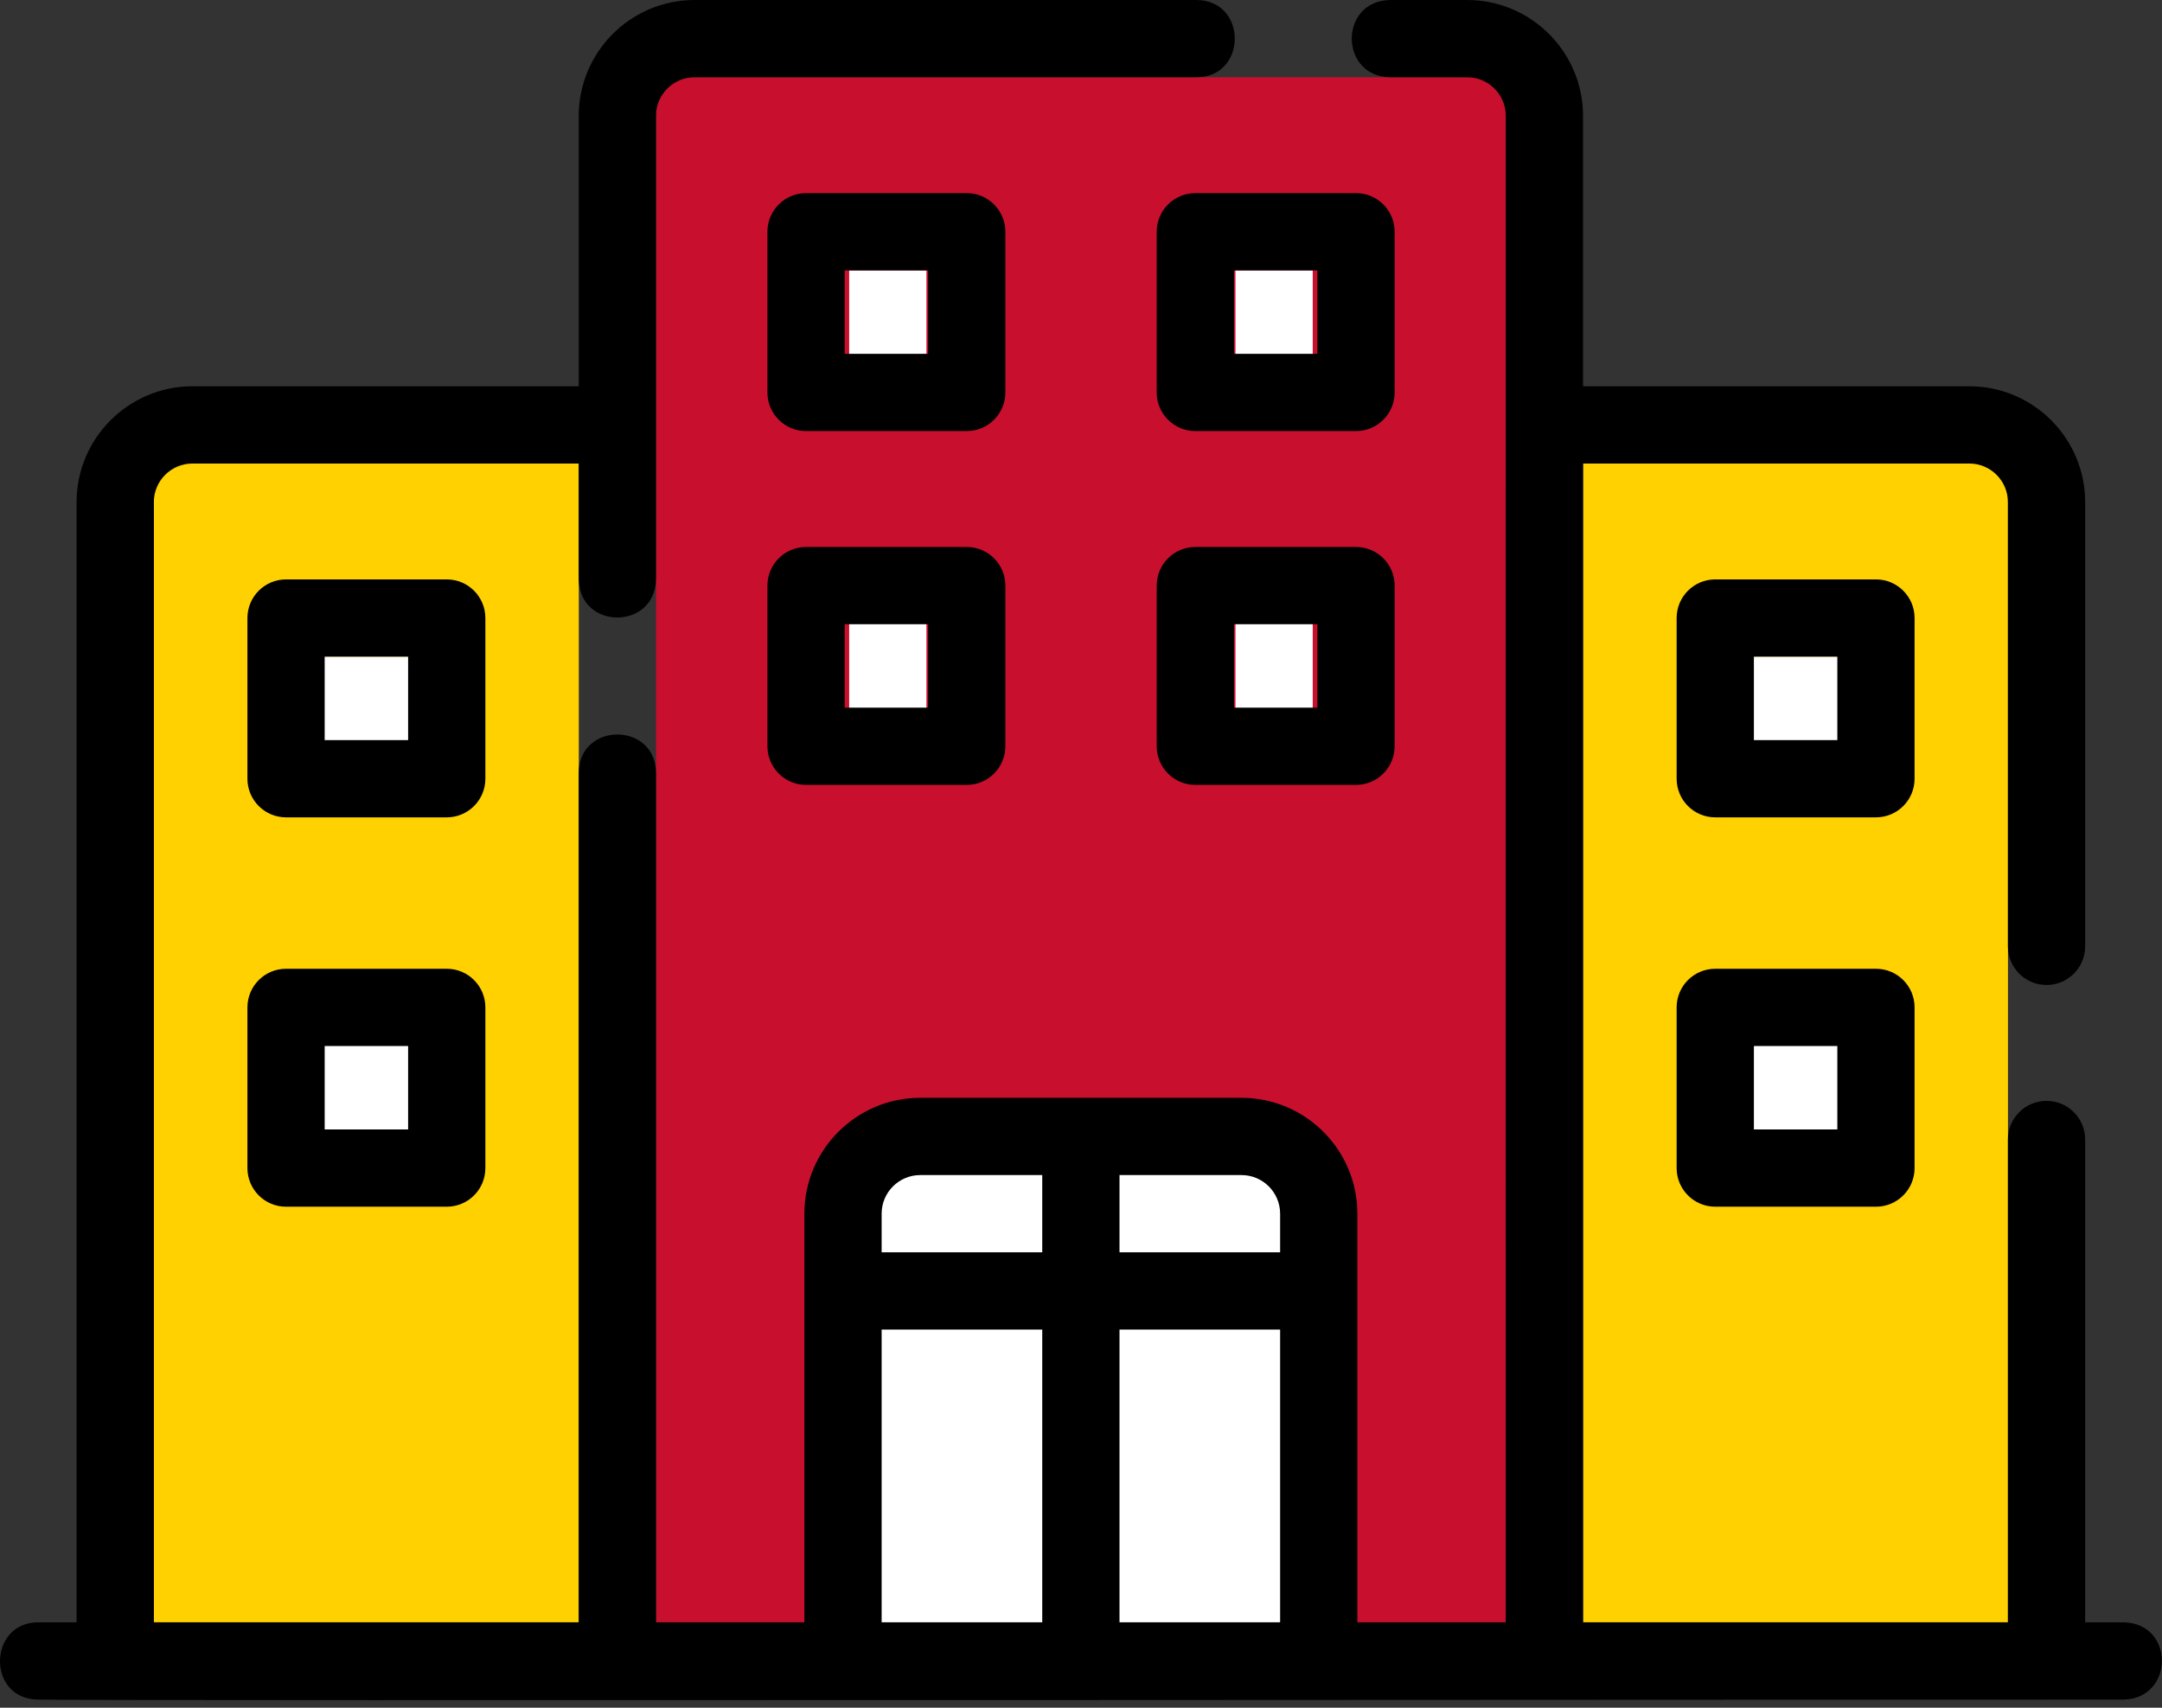 <svg width="276" height="218" viewBox="0 0 276 218" fill="none" xmlns="http://www.w3.org/2000/svg">
<rect x="0" y="0" width="276" height="218" fill="#333333" stroke="none"/>
<rect x="83.75" y="9.861" width="108.483" height="197.242" fill="#C8102E"/>
<rect x="202.094" y="59.172" width="54.241" height="147.931" fill="#FFD100"/>
<rect x="19.648" y="59.172" width="54.241" height="147.931" fill="#FFD100"/>
<rect x="108.406" y="147.932" width="59.172" height="59.172" fill="white"/>
<rect x="108.406" y="78.897" width="9.862" height="14.793" fill="white"/>
<rect x="157.719" y="78.897" width="9.862" height="14.793" fill="white"/>
<rect x="157.719" y="34.518" width="9.862" height="14.793" fill="white"/>
<rect x="108.406" y="34.518" width="9.862" height="14.793" fill="white"/>
<rect x="221.82" y="83.828" width="14.793" height="14.793" fill="white"/>
<rect x="221.82" y="133.139" width="14.793" height="14.793" fill="white"/>
<rect x="39.375" y="133.139" width="14.793" height="14.793" fill="white"/>
<rect x="39.375" y="83.828" width="14.793" height="14.793" fill="white"/>
<path d="M271.122 207.104H266.191V145.466C266.191 142.742 263.986 140.535 261.26 140.535C258.535 140.535 256.329 142.742 256.329 145.466V207.104H202.088V59.172H251.398C254.119 59.172 256.329 61.385 256.329 64.103V120.81C256.329 123.534 258.535 125.741 261.26 125.741C263.986 125.741 266.191 123.534 266.191 120.81V64.103C266.191 55.946 259.556 49.31 251.398 49.31H202.088V14.793C202.088 6.636 195.452 0 187.295 0H177.433C170.915 0.158 170.969 9.732 177.433 9.862C177.433 9.862 187.295 9.862 187.295 9.862C190.016 9.862 192.226 12.075 192.226 14.793C192.211 40.161 192.237 178.704 192.226 207.104H173.282V154.938C173.282 146.78 166.646 140.145 158.489 140.145H117.48C109.323 140.145 102.687 146.78 102.687 154.938V207.104H83.743V98.621C83.668 92.16 73.972 92.131 73.881 98.621C73.881 98.621 73.881 207.104 73.881 207.104H19.64V64.103C19.64 61.385 21.85 59.172 24.57 59.172H73.881V73.966C74.024 80.48 83.623 80.427 83.743 73.965C83.73 61.279 83.752 27.859 83.743 14.793C83.743 12.075 85.953 9.862 88.674 9.862H152.778C159.236 9.803 159.265 0.081 152.777 4.7026e-05C152.778 4.7026e-05 88.674 4.7026e-05 88.674 4.7026e-05C80.517 4.7026e-05 73.881 6.636 73.881 14.793V49.31H24.571C16.413 49.31 9.777 55.946 9.777 64.103V207.104H4.846C-1.503 207.12 -1.727 216.885 4.847 216.966C8.513 217.14 267.105 216.942 271.123 216.966C277.533 216.826 277.676 207.254 271.122 207.104ZM163.42 154.938V159.869H142.915V150.007H158.489C161.209 150.007 163.42 152.219 163.42 154.938ZM117.48 150.007H133.053V159.869H112.549V154.938C112.549 152.219 114.759 150.007 117.48 150.007ZM112.549 169.731H133.053V207.104H112.549V169.731ZM142.915 207.104V169.731H163.42V207.104H142.915Z" fill="black"/>
<path d="M178.04 29.585C178.04 26.862 175.835 24.654 173.109 24.654H152.595C149.87 24.654 147.664 26.862 147.664 29.585V50.099C147.664 52.822 149.87 55.03 152.595 55.03H173.109C175.835 55.03 178.04 52.822 178.04 50.099V29.585ZM168.178 45.168H157.526V34.516H168.178V45.168Z" fill="black"/>
<path d="M128.345 29.585C128.345 26.862 126.139 24.654 123.414 24.654H102.9C100.174 24.654 97.969 26.862 97.969 29.585V50.099C97.969 52.822 100.174 55.03 102.9 55.03H123.414C126.139 55.03 128.345 52.822 128.345 50.099V29.585ZM118.483 45.168H107.831V34.516H118.483V45.168Z" fill="black"/>
<path d="M239.484 123.67H218.97C216.245 123.67 214.039 125.878 214.039 128.601V149.115C214.039 151.838 216.245 154.046 218.97 154.046H239.484C242.21 154.046 244.415 151.838 244.415 149.115V128.601C244.415 125.878 242.21 123.67 239.484 123.67ZM234.553 144.184H223.901V133.532H234.553V144.184Z" fill="black"/>
<path d="M244.415 78.896C244.415 76.173 242.21 73.965 239.484 73.965H218.97C216.245 73.965 214.039 76.173 214.039 78.896V99.41C214.039 102.133 216.245 104.341 218.97 104.341H239.484C242.21 104.341 244.415 102.133 244.415 99.41V78.896ZM234.553 94.479H223.901V83.827H234.553V94.479Z" fill="black"/>
<path d="M57.031 123.67H36.517C33.791 123.67 31.586 125.878 31.586 128.601V149.115C31.586 151.838 33.791 154.046 36.517 154.046H57.031C59.756 154.046 61.962 151.838 61.962 149.115V128.601C61.962 125.878 59.756 123.67 57.031 123.67ZM52.1 144.184H41.448V133.532H52.1V144.184Z" fill="black"/>
<path d="M61.962 78.896C61.962 76.173 59.756 73.965 57.031 73.965H36.517C33.791 73.965 31.586 76.173 31.586 78.896V99.41C31.586 102.133 33.791 104.341 36.517 104.341H57.031C59.756 104.341 61.962 102.133 61.962 99.41V78.896ZM52.1 94.479H41.448V83.827H52.1V94.479Z" fill="black"/>
<path d="M173.109 69.824H152.595C149.87 69.824 147.664 72.032 147.664 74.755V95.267C147.664 97.99 149.87 100.198 152.595 100.198H173.109C175.835 100.198 178.04 97.99 178.04 95.267V74.755C178.04 72.032 175.835 69.824 173.109 69.824ZM168.178 90.336H157.526V79.686H168.178V90.336Z" fill="black"/>
<path d="M123.414 69.824H102.9C100.174 69.824 97.969 72.032 97.969 74.755V95.267C97.969 97.99 100.174 100.198 102.9 100.198H123.414C126.139 100.198 128.345 97.99 128.345 95.267V74.755C128.345 72.032 126.139 69.824 123.414 69.824ZM118.483 90.336H107.831V79.686H118.483V90.336Z" fill="black"/>
</svg>

